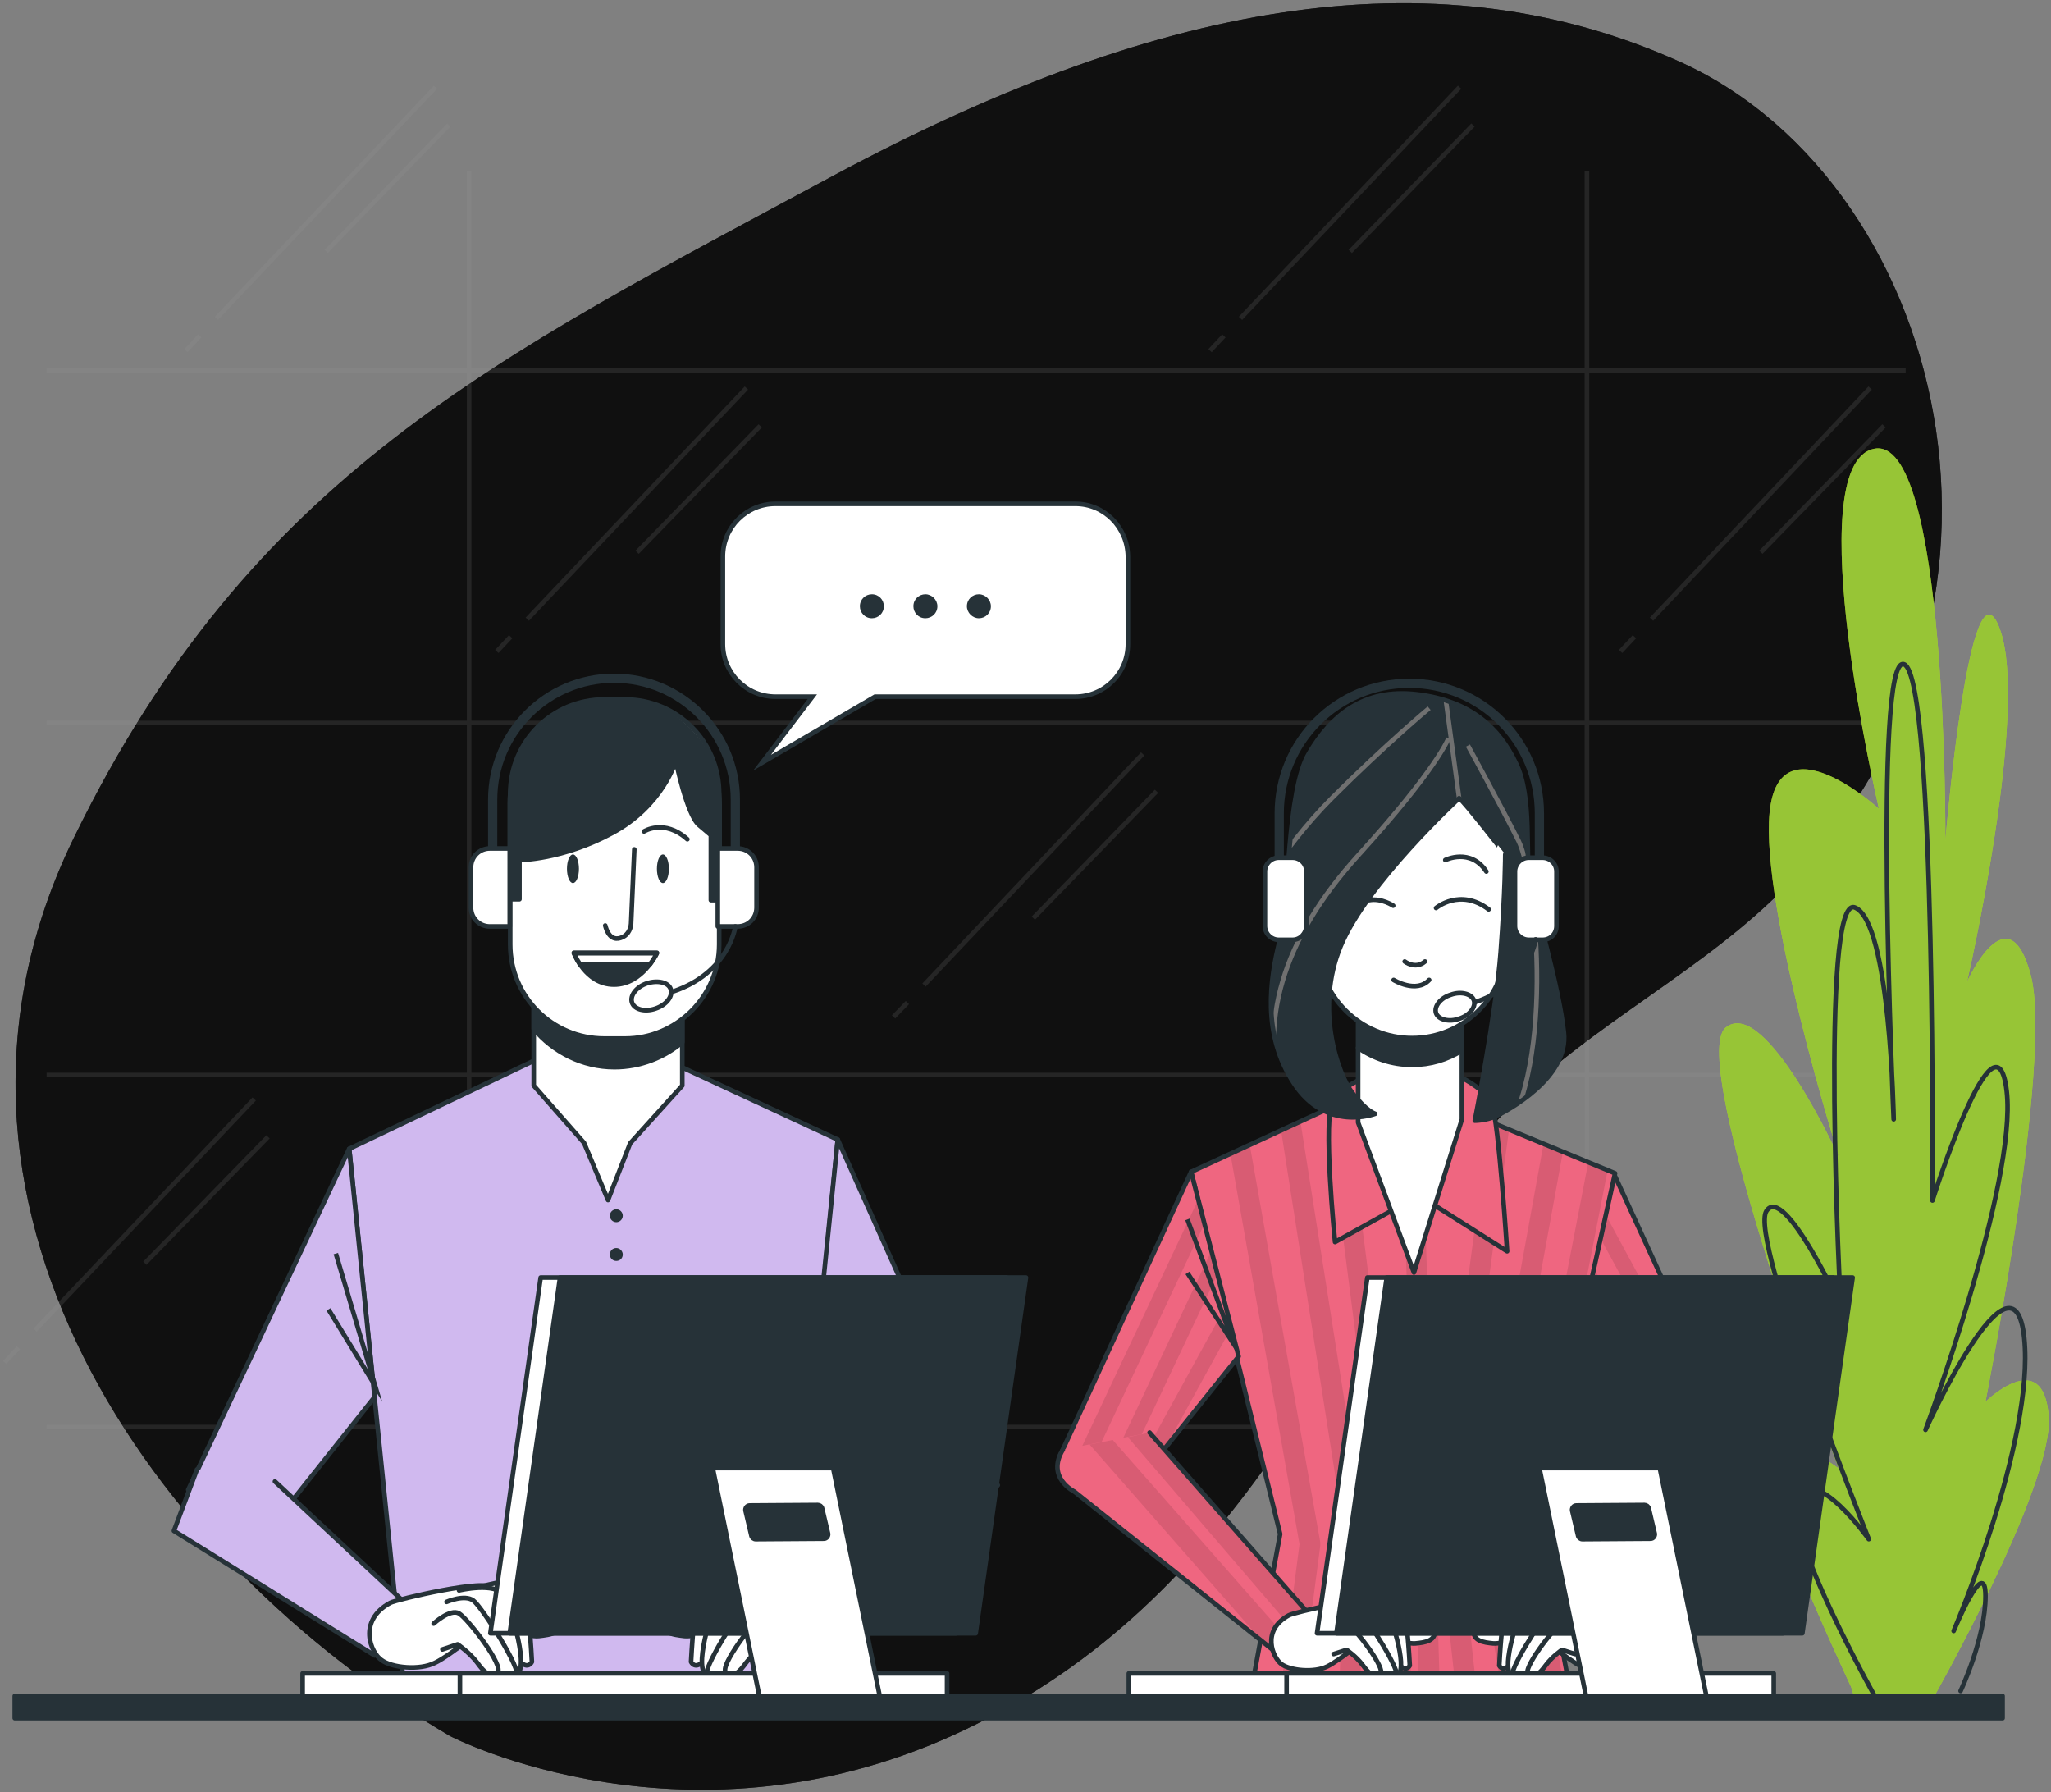 <?xml version="1.0" encoding="utf-8"?>
<!-- Generator: Adobe Illustrator 23.0.3, SVG Export Plug-In . SVG Version: 6.00 Build 0)  -->
<svg version="1.1" xmlns="http://www.w3.org/2000/svg" xmlns:xlink="http://www.w3.org/1999/xlink" x="0px" y="0px"
	 viewBox="0 0 444.6 388.4" style="enable-background:new 0 0 444.6 388.4;" xml:space="preserve">
<rect x="0" y="0" width="444.6" height="388.4" fill="#808080" stroke="none"/>
<style type="text/css">
	.st0{fill:#111111;}
	.st1{opacity:0.8;fill:#111111;}
	.st2{opacity:0.15;}
	.st3{fill:none;stroke:#999999;stroke-miterlimit:10;}
	.st4{fill:#C6FF00;}
	.st5{opacity:0.6;fill:#799E5B;}
	.st6{fill:none;stroke:#263238;stroke-linecap:round;stroke-linejoin:round;stroke-miterlimit:10;}
	.st7{opacity:0.1;clip-path:url(#XMLID_8_);}
	.st8{opacity:0.1;clip-path:url(#XMLID_9_);}
	.st9{opacity:0.1;clip-path:url(#XMLID_10_);}
	.st10{clip-path:url(#XMLID_10_);fill:none;stroke:#263238;stroke-miterlimit:10;}
	.st11{opacity:0.1;clip-path:url(#XMLID_11_);}
	.st12{fill:#FFFFFF;stroke:#263238;stroke-linecap:round;stroke-linejoin:round;stroke-miterlimit:10;}
	.st13{opacity:0.1;clip-path:url(#XMLID_12_);}
	.st14{fill:#EF6680;stroke:#263238;stroke-linecap:round;stroke-linejoin:round;stroke-miterlimit:10;}
	.st15{fill:#263238;stroke:#263238;stroke-linecap:round;stroke-linejoin:round;stroke-miterlimit:10;}
	.st16{clip-path:url(#XMLID_13_);fill:none;stroke:#707070;stroke-miterlimit:10;}
	.st17{fill:none;stroke:#263238;stroke-width:2;stroke-linejoin:round;stroke-miterlimit:10;}
	.st18{fill:#D0B9EF;stroke:#263238;stroke-linecap:round;stroke-linejoin:round;stroke-miterlimit:10;}
	.st19{fill:#263238;}
	.st20{fill:none;stroke:#263238;stroke-miterlimit:10;}
	.st21{fill:#FFFFFF;stroke:#263238;stroke-miterlimit:10;}
</style>
<g id="Background_Simple">
	<g>
		<path class="st0" d="M97.6,376.3c0,0,52.2,27.1,111.8-1.5c59.6-28.6,78.9-84,109.9-125.6c16.2-21.8,42.7-33.9,62.9-52.3
			c64.6-58.6,41.3-156.5-17.8-183.4C313.1-9.7,253.9-1.3,180.6,38.1C107.4,77.5,54.5,102.9,16.1,181.4
			C-22.4,259.9,32.7,338.3,97.6,376.3z"/>
		<path class="st1" d="M97.6,376.3c0,0,52.2,27.1,111.8-1.5c59.6-28.6,78.9-84,109.9-125.6c16.2-21.8,42.7-33.9,62.9-52.3
			c64.6-58.6,41.3-156.5-17.8-183.4C313.1-9.7,253.9-1.3,180.6,38.1C107.4,77.5,54.5,102.9,16.1,181.4
			C-22.4,259.9,32.7,338.3,97.6,376.3z"/>
	</g>
</g>
<g id="Window">
	<g class="st2">
		<g>
			<line class="st3" x1="10.1" y1="309.3" x2="413.1" y2="309.3"/>
			<line class="st3" x1="10.1" y1="233" x2="413.1" y2="233"/>
			<line class="st3" x1="10.1" y1="156.7" x2="413.1" y2="156.7"/>
			<line class="st3" x1="10.1" y1="80.3" x2="413.1" y2="80.3"/>
			<line class="st3" x1="101.7" y1="37" x2="101.7" y2="309.5"/>
			<line class="st3" x1="344" y1="37" x2="344" y2="309.5"/>
		</g>
		<g>
			<line class="st3" x1="110.7" y1="138" x2="107.7" y2="141.2"/>
			<line class="st3" x1="161.8" y1="84.1" x2="114.3" y2="134.2"/>
			<line class="st3" x1="164.8" y1="92.3" x2="138.1" y2="119.7"/>
		</g>
		<g>
			<line class="st3" x1="354.3" y1="138" x2="351.3" y2="141.2"/>
			<line class="st3" x1="405.4" y1="84.1" x2="358" y2="134.2"/>
			<line class="st3" x1="408.4" y1="92.3" x2="381.7" y2="119.7"/>
		</g>
		<g>
			<line class="st3" x1="4" y1="292.1" x2="1" y2="295.3"/>
			<line class="st3" x1="55.1" y1="238.2" x2="7.6" y2="288.3"/>
			<line class="st3" x1="58.1" y1="246.4" x2="31.4" y2="273.8"/>
		</g>
		<g>
			<line class="st3" x1="43.3" y1="72.8" x2="40.3" y2="76"/>
			<line class="st3" x1="94.4" y1="18.9" x2="46.9" y2="69"/>
			<line class="st3" x1="97.3" y1="27.1" x2="70.7" y2="54.5"/>
		</g>
		<g>
			<line class="st3" x1="265.3" y1="72.8" x2="262.3" y2="76"/>
			<line class="st3" x1="316.4" y1="18.9" x2="268.9" y2="69"/>
			<line class="st3" x1="319.3" y1="27.1" x2="292.7" y2="54.5"/>
		</g>
		<g>
			<line class="st3" x1="196.7" y1="217.3" x2="193.7" y2="220.4"/>
			<line class="st3" x1="247.7" y1="163.4" x2="200.3" y2="213.5"/>
			<line class="st3" x1="250.7" y1="171.5" x2="224" y2="199"/>
		</g>
	</g>
</g>
<g id="Plants">
	<g>
		<path class="st4" d="M401.3,365.7c0,0-24.8-52.8-19.4-54.3c5.4-1.5,16.7,6.9,16.7,6.9s-33.1-88.7-24.5-95.6
			c8.6-6.9,24.6,28.3,24.6,28.3s-17.1-54.3-15.1-74.9c2-20.6,23.7-0.8,23.7-0.8s-17.4-74.2-1.2-78c16.1-3.8,15.6,84.9,15.6,84.9
			s5.3-63.5,11.8-45.9c6.5,17.6-7.1,76.5-7.1,76.5s8.9-19.9,13.8-1.5c4.9,18.4-9.8,92.5-9.8,92.5s12.5-12.2,13.7,3.1
			c1.2,15.3-25.9,62.7-25.9,62.7l-15.3,1.5L401.3,365.7z"/>
		<path class="st5" d="M401.3,365.7c0,0-24.8-52.8-19.4-54.3c5.4-1.5,16.7,6.9,16.7,6.9s-33.1-88.7-24.5-95.6
			c8.6-6.9,24.6,28.3,24.6,28.3s-17.1-54.3-15.1-74.9c2-20.6,23.7-0.8,23.7-0.8s-17.4-74.2-1.2-78c16.1-3.8,15.6,84.9,15.6,84.9
			s5.3-63.5,11.8-45.9c6.5,17.6-7.1,76.5-7.1,76.5s8.9-19.9,13.8-1.5c4.9,18.4-9.8,92.5-9.8,92.5s12.5-12.2,13.7,3.1
			c1.2,15.3-25.9,62.7-25.9,62.7l-15.3,1.5L401.3,365.7z"/>
		<path class="st6" d="M406.6,368c0,0-20.6-36.7-16.8-43.6c3.8-6.9,15.3,9.2,15.3,9.2s-26-65-22.2-71.1c3.8-6.1,16.1,20.6,16.1,20.6
			s-4.6-89.5,3.1-86.4s8.4,45.9,8.4,45.9s-4.6-101.7,2.3-98.6c6.9,3.1,6.1,116.2,6.1,116.2s13.8-43.6,16.1-23.7
			c2.3,19.9-17.6,73.4-17.6,73.4s19.1-42.1,21.4-19.9c2.3,22.2-15.3,63.5-15.3,63.5s6.9-16.8,6.9-7.6c0,9.2-5.4,20.6-5.4,20.6"/>
	</g>
</g>
<g id="Character_2">
	<g>
		<g>
			<defs>
				<polygon id="XMLID_3_" points="349.8,254.3 377.7,315 360.2,320 339.5,294.3 				"/>
			</defs>
			<use xlink:href="#XMLID_3_"  style="overflow:visible;fill:#EF6680;"/>
			<clipPath id="XMLID_8_">
				<use xlink:href="#XMLID_3_"  style="overflow:visible;"/>
			</clipPath>
			<g class="st7">
				<polygon points="344.8,273.7 343.6,278.3 366.8,318.1 370.1,317.2 				"/>
				<polygon points="360.3,319.9 363.6,319 342.1,284.1 341,288.6 				"/>
				<polygon points="347.7,262.6 346.4,267.4 373,316.4 376.3,315.4 				"/>
			</g>
			
				<use xlink:href="#XMLID_3_"  style="overflow:visible;fill:none;stroke:#263238;stroke-linecap:round;stroke-linejoin:round;stroke-miterlimit:10;"/>
		</g>
		<g>
			<defs>
				<polygon id="XMLID_1_" points="294.4,237.3 258.2,254 277.5,332.5 271.4,365.5 340.2,365.5 333.4,329.6 350.1,254.3 312,238.6 
									"/>
			</defs>
			<use xlink:href="#XMLID_1_"  style="overflow:visible;fill:#EF6680;"/>
			<clipPath id="XMLID_9_">
				<use xlink:href="#XMLID_1_"  style="overflow:visible;"/>
			</clipPath>
			<g class="st8">
				<path d="M294.8,365.5l1.4-31.3c0-0.1,0-0.3,0-0.4l-14.3-90.7l-4.2,1.9l14,89.2l-1.4,31.2H294.8z"/>
				<path d="M303.1,326.8c0,0,0-0.1,0-0.1l-11.3-88.1l-4.2,1.9l11.1,86.7l2.9,38.4h4.5L303.1,326.8z"/>
				<path d="M282.2,365.5l4-30.5c0-0.2,0-0.5,0-0.7l-15.3-86.2l-4.2,1.9l15,84.7l-4,30.7H282.2z"/>
				<path d="M348.5,253.6l-4.2-1.7L329,331c0,0.3-0.1,0.5,0,0.8l5.5,33.8h4.5l-5.6-34.1l0.1-0.7l-0.2-1.1l3.3-15.1L348.5,253.6z"/>
				<polygon points="308.4,246.3 304,246.4 307.6,365.5 312.1,365.5 				"/>
				<path d="M324,330.8l14.8-81.2l-4.2-1.7l-15,82.5c0,0.3,0,0.5,0,0.8l5.8,34.3h4.5L324,330.8z"/>
				<path d="M315.9,328.1l11.2-83.2l-4.3-1.7l-11.4,84.6c0,0.2,0,0.4,0,0.5l4.1,37.2h4.5L315.9,328.1z"/>
			</g>
			
				<use xlink:href="#XMLID_1_"  style="overflow:visible;fill:none;stroke:#263238;stroke-linecap:round;stroke-linejoin:round;stroke-miterlimit:10;"/>
		</g>
		<g>
			<defs>
				<polygon id="XMLID_2_" points="258.2,254 229.6,315.9 247.8,319.8 268.5,294 				"/>
			</defs>
			<use xlink:href="#XMLID_2_"  style="overflow:visible;fill:#EF6680;"/>
			<clipPath id="XMLID_10_">
				<use xlink:href="#XMLID_2_"  style="overflow:visible;"/>
			</clipPath>
			<g class="st9">
				<polygon points="265.7,283.1 245.8,319.3 247.8,319.8 252.6,313.8 266.9,287.8 				"/>
				<polygon points="263.9,276.2 262.6,271.1 240.4,318.2 243.7,318.9 				"/>
				<polygon points="233.1,316.6 236.5,317.4 261.1,265.2 259.7,260.1 				"/>
			</g>
			<polyline class="st10" points="257.4,264.3 267.5,291.4 257.4,275.9 			"/>
			
				<use xlink:href="#XMLID_2_"  style="overflow:visible;fill:none;stroke:#263238;stroke-linecap:round;stroke-linejoin:round;stroke-miterlimit:10;"/>
		</g>
		<g>
			<defs>
				<path id="XMLID_4_" d="M249.2,310.5l36.1,41.1l-7,7.9l-45.4-36.2c0,0-6.2-3-2.5-9.1"/>
			</defs>
			<use xlink:href="#XMLID_4_"  style="overflow:visible;fill:#EF6680;"/>
			<clipPath id="XMLID_11_">
				<use xlink:href="#XMLID_4_"  style="overflow:visible;"/>
			</clipPath>
			<g class="st11">
				<polygon points="281.4,354.5 284.8,351.6 266.6,330.4 249.2,310.5 244.5,311.5 				"/>
				<polygon points="274.2,356.4 277.2,358.8 280.1,356.3 241.2,312.1 236.2,313.1 				"/>
			</g>
			
				<use xlink:href="#XMLID_4_"  style="overflow:visible;fill:none;stroke:#263238;stroke-linecap:round;stroke-linejoin:round;stroke-miterlimit:10;"/>
		</g>
		<g>
			<path class="st12" d="M279.4,350.1c1-0.6,18.4-4.7,18.6-2.6c0.2,2.1,5.4,4.5,7.8,4.5c2.4,0,4.7-1.9,5.2,0.9
				c0.5,2.8-2.1,3.1-4.2,3.3c-2.1,0.2-9.4-2.1-9.4-2.1s-6.8,5.7-9.7,7.1c-2.8,1.4-8,0.9-9.9-0.5
				C275.9,359.3,273.3,353.4,279.4,350.1z"/>
			<path class="st12" d="M295.5,347.3c0,0,6.6-1.9,8-1.2c1.4,0.7,2.1,14.9,2.1,14.9s-0.7,1.4-2.1,0c-1.4-1.4-6.1-12-6.1-12"/>
			<path class="st12" d="M292.2,347.7c0,0,6.8-1.7,8.3,0.9c1.4,2.6,5,14.1,2.1,14.6c-2.8,0.5-3.8-3.3-3.8-3.3l-4.5-8.3l-3.1-0.5"/>
			<path class="st12" d="M289.8,349.8c0,0,3.3-1.4,5-0.2c1.7,1.2,9.2,13.2,7.8,13.7c-1.4,0.5-4.7,0.2-5.2-0.7c-0.5-0.9-6.6-9-6.6-9"
				/>
			<path class="st12" d="M287.4,353.9c0,0,3.1-2.8,4.7-1.9c1.7,0.9,8.5,9.9,7.1,10.8c-1.4,0.9-2.4,0-3.8-1.9
				c-1.4-1.9-3.5-3.3-3.5-3.3l-2.8,0.9"/>
		</g>
		<g>
			<defs>
				<path id="XMLID_5_" d="M357.1,311.8l-12,40.8l8.7,6.1l19.6-31.5c0,0,8.1-9.1,3-14.2"/>
			</defs>
			<use xlink:href="#XMLID_5_"  style="overflow:visible;fill:#C6FF00;"/>
			<clipPath id="XMLID_12_">
				<use xlink:href="#XMLID_5_"  style="overflow:visible;"/>
			</clipPath>
			<g class="st13">
				<polygon points="354,358.2 354.2,358 370.8,312.7 366.2,312.4 350.1,356.2 351.9,357.5 				"/>
				<polygon points="345.1,352.7 348.9,355.3 364.4,312.4 364,312.3 359.8,312 				"/>
				<path d="M377.8,315.4c-0.3-0.9-0.7-1.7-1.4-2.4l-2.4-0.1l-12.6,33.6l11.9-19.2L377.8,315.4z"/>
			</g>
			
				<use xlink:href="#XMLID_5_"  style="overflow:visible;fill:none;stroke:#263238;stroke-linecap:round;stroke-linejoin:round;stroke-miterlimit:10;"/>
		</g>
		<g>
			<path class="st12" d="M351.1,350.1c-1-0.6-18.4-4.7-18.6-2.6c-0.2,2.1-5.4,4.5-7.8,4.5c-2.4,0-4.7-1.9-5.2,0.9
				c-0.5,2.8,2.1,3.1,4.2,3.3c2.1,0.2,9.4-2.1,9.4-2.1s6.8,5.7,9.7,7.1c2.8,1.4,8,0.9,9.9-0.5C354.7,359.3,357.3,353.4,351.1,350.1z
				"/>
			<path class="st12" d="M335.1,347.3c0,0-6.6-1.9-8-1.2c-1.4,0.7-2.1,14.9-2.1,14.9s0.7,1.4,2.1,0c1.4-1.4,6.1-12,6.1-12"/>
			<path class="st12" d="M338.4,347.7c0,0-6.8-1.7-8.3,0.9c-1.4,2.6-5,14.1-2.1,14.6c2.8,0.5,3.8-3.3,3.8-3.3l4.5-8.3l3.1-0.5"/>
			<path class="st12" d="M340.8,349.8c0,0-3.3-1.4-5-0.2c-1.7,1.2-9.2,13.2-7.8,13.7c1.4,0.5,4.7,0.2,5.2-0.7c0.5-0.9,6.6-9,6.6-9"
				/>
			<path class="st12" d="M343.1,353.9c0,0-3.1-2.8-4.7-1.9c-1.7,0.9-8.5,9.9-7.1,10.8c1.4,0.9,2.4,0,3.8-1.9
				c1.4-1.9,3.5-3.3,3.5-3.3l2.8,0.9"/>
		</g>
		<path class="st14" d="M297.1,233.1c0,0-5.7,1.8-8.1,5.3c-2.4,3.5,0.4,30.8,0.4,30.8l18.2-10.1l19.1,12.1c0,0-1.8-27.9-3.3-31.9
			c-1.5-4-11.2-8.6-14.5-8.1C305.7,231.6,297.1,233.1,297.1,233.1z"/>
		<polygon class="st12" points="294.4,218 294.4,243.3 306.5,275.8 316.9,242.6 316.9,217.8 		"/>
		<path class="st15" d="M294.4,227.1c3.3,2.3,7.3,3.7,11.7,3.7l0,0c4,0,7.6-1.1,10.8-3.1v-9.9l-22.4,0.2V227.1z"/>
		<g>
			<g>
				<path class="st12" d="M306.1,225L306.1,225c-11.2,0-20.4-9.1-20.4-20.4l-3.6-28.6c0-13.2,10.7-24,24-24l0,0
					c13.2,0,24,10.7,24,24l-3.6,28.6C326.5,215.9,317.3,225,306.1,225z"/>
				<g>
					<path class="st6" d="M311.3,196.8c0,0,5.2-4.4,11.4,0.3"/>
					<path class="st6" d="M302,196.3c0,0-2.5-1.7-5.2-1.2"/>
					<path class="st6" d="M313.3,186.4c0,0,5.5-2.7,8.9,2.5"/>
					<path class="st6" d="M304.5,208.4c0,0,2.3,1.8,4.4,0"/>
					<path class="st6" d="M302.1,212.4c0,0,4.9,3,7.7,0"/>
				</g>
			</g>
			<g>
				<defs>
					<path id="XMLID_6_" d="M316.3,173c0,0-20.1,18.5-25.7,32.1c-5.6,13.5-0.6,27.6,2.5,31.7s5,4.6,5,4.6s-10.6,4.1-17.6-6.6
						c-7-10.6-5.2-22.6-3.1-30.9c2.1-8.3,1.5-32.6,6.4-40.7c4.8-8.1,11.8-14.1,23.4-12.7c11.6,1.4,17.8,7.3,21.4,14.9
						c3.7,7.5,1.9,20.3,3.1,25.9c1.2,5.6,6.2,22.4,7.3,32.4c1.2,10-12.6,17.2-14.7,18.2s-4.6,1-4.6,1s4.6-23.2,5.6-36.5
						c1-13.3,1-21.2,1-21.2S317.3,173.6,316.3,173z"/>
				</defs>
				<use xlink:href="#XMLID_6_"  style="overflow:visible;fill:#263238;"/>
				<clipPath id="XMLID_13_">
					<use xlink:href="#XMLID_6_"  style="overflow:visible;"/>
				</clipPath>
				<path class="st16" d="M314,160c0,0-2.4,6.5-19.4,25.2c-17,18.7-21.7,36.6-16.5,54"/>
				<path class="st16" d="M309.8,153.5c0,0-9.4,7.8-21,19.4c-11.6,11.6-18.1,24.3-18.1,24.3"/>
				<path class="st16" d="M318.2,161.6c0,0,7.1,12.9,11,20.7c3.9,7.8,8.4,51.4-5.2,67"/>
				<line class="st16" x1="313.3" y1="150.9" x2="316.3" y2="173"/>
				
					<use xlink:href="#XMLID_6_"  style="overflow:visible;fill:none;stroke:#263238;stroke-linecap:round;stroke-linejoin:round;stroke-miterlimit:10;"/>
			</g>
			<g>
				<path class="st12" d="M280.2,203.7h-3c-1.6,0-3-1.3-3-3v-11.8c0-1.6,1.3-3,3-3h3c1.6,0,3,1.3,3,3v11.8
					C283.1,202.4,281.8,203.7,280.2,203.7z"/>
				<path class="st12" d="M334.4,203.7h-3c-1.6,0-3-1.3-3-3v-11.8c0-1.6,1.3-3,3-3h3c1.6,0,3,1.3,3,3v11.8
					C337.4,202.4,336.1,203.7,334.4,203.7z"/>
				<path class="st17" d="M333.7,186v-9.7c0-15.6-12.6-28.2-28.2-28.2h0c-15.6,0-28.2,12.6-28.2,28.2v9.7"/>
				<path class="st6" d="M332.9,203.6c0,0-1.3,9.7-13.1,13.6"/>
				<path class="st6" d="M319.5,216.8c0.5,1.4-0.9,3.3-3.2,4c-2.2,0.8-4.5,0.2-5-1.2c-0.5-1.4,0.9-3.3,3.2-4
					C316.7,214.8,319,215.4,319.5,216.8z"/>
			</g>
		</g>
	</g>
</g>
<g id="Character_1">
	<g>
		<polygon class="st18" points="117,229.3 75.7,249 87.6,365.7 170,365.7 181.6,247 142.8,229 		"/>
		<circle class="st19" cx="133.6" cy="263.5" r="1.4"/>
		<path class="st19" d="M135,271.9c0,0.8-0.6,1.4-1.4,1.4s-1.4-0.6-1.4-1.4c0-0.8,0.6-1.4,1.4-1.4S135,271.2,135,271.9z"/>
		<polygon class="st12" points="147.9,235.3 136.6,247.8 131.8,260.1 126.6,247.7 115.7,235.3 115.7,213.2 147.9,213.2 		"/>
		<path class="st15" d="M115.7,223c4.2,5,10.5,8.3,17.5,8.3h0c5.6,0,10.8-2.1,14.7-5.4v-12.6h-32.2V223z"/>
		<g>
			<g>
				<path class="st12" d="M135.5,225.1h-4.5c-11.3,0-20.4-9.1-20.4-20.4V172c0-11.3,9.1-20.4,20.4-20.4h4.5
					c11.3,0,20.4,9.1,20.4,20.4v32.7C155.9,215.9,146.7,225.1,135.5,225.1z"/>
				<g>
					<path class="st6" d="M137.5,184.1l-0.7,16.1c-0.1,1.4-0.9,2.7-2.3,3.1c-1.2,0.4-2.6,0-3.3-2.7"/>
					<g>
						<path class="st15" d="M124.4,206.5h18c0,0-3.1,6.9-9.3,6.9S124.4,206.5,124.4,206.5z"/>
						<path class="st12" d="M125.7,209h15.2c1-1.3,1.5-2.4,1.5-2.4h-18C124.4,206.5,124.8,207.6,125.7,209z"/>
					</g>
					<ellipse class="st19" cx="124.2" cy="188.3" rx="1.3" ry="3.1"/>
					<ellipse class="st19" cx="143.7" cy="188.3" rx="1.3" ry="3.1"/>
					<path class="st6" d="M139.6,180.2c0,0,4.4-2.8,9.4,1.7"/>
				</g>
			</g>
			<path class="st15" d="M133.2,151.5L133.2,151.5c-12.5,0-22.7,10.2-22.7,22.7v20.7l0.2,0h1.9v-8.5c0,0,9.3,0,20.2-5.9
				c10.9-5.9,13.7-15.6,13.7-15.6s2.4,11.7,5,13.9c2.6,2.2,2.6,2.2,2.6,2.2v14.1h1.9v-20.8C155.9,161.7,145.7,151.5,133.2,151.5z"/>
			<g>
				<path class="st12" d="M110.5,200.8h-4.3c-2.3,0-4.1-1.8-4.1-4.1V188c0-2.3,1.8-4.1,4.1-4.1h4.3V200.8z"/>
				<path class="st12" d="M155.6,200.8h4.3c2.3,0,4.1-1.8,4.1-4.1V188c0-2.3-1.8-4.1-4.1-4.1h-4.3V200.8z"/>
				<path class="st17" d="M106.8,184v-10.7c0-14.5,11.8-26.3,26.3-26.3l0,0c14.5,0,26.3,11.8,26.3,26.3V184"/>
				<path class="st6" d="M159.4,200.8c0,0-1.3,10-13.5,14.1"/>
				<path class="st6" d="M145.4,214.4c0.5,1.5-0.9,3.4-3.3,4.2c-2.3,0.8-4.6,0.2-5.1-1.3c-0.5-1.5,0.9-3.4,3.3-4.2
					C142.6,212.4,144.9,212.9,145.4,214.4z"/>
			</g>
		</g>
		<g>
			<polygon class="st18" points="75.7,249 40.8,322.9 55.2,335.5 81.2,302.8 			"/>
			<polyline class="st20" points="72.8,271.7 81.3,300.3 71.2,283.8 			"/>
		</g>
		<polygon class="st18" points="181.6,247 214.9,321.4 194.4,330.2 176.1,300.9 		"/>
		<polyline class="st18" points="59.6,321.1 89.6,349.1 81.2,358.8 37.7,331.8 42.7,318.5 		"/>
		<g>
			<path class="st12" d="M84.6,347.4c1.2-0.7,21.6-5.5,21.9-3.1c0.3,2.5,6.4,5.3,9.2,5.3c2.8,0,5.5-2.2,6.1,1.1
				c0.6,3.3-2.5,3.6-5,3.9c-2.5,0.3-11.1-2.5-11.1-2.5s-8,6.7-11.4,8.3c-3.3,1.7-9.4,1.1-11.6-0.6C80.4,358.3,77.4,351.3,84.6,347.4
				z"/>
			<path class="st12" d="M103.4,344.1c0,0,7.8-2.2,9.4-1.4c1.7,0.8,2.5,17.5,2.5,17.5s-0.8,1.7-2.5,0c-1.7-1.7-7.2-14.1-7.2-14.1"/>
			<path class="st12" d="M99.5,344.7c0,0,8-1.9,9.7,1.1c1.7,3.1,5.8,16.6,2.5,17.2c-3.3,0.6-4.4-3.9-4.4-3.9l-5.3-9.7l-3.6-0.6"/>
			<path class="st12" d="M96.8,347.2c0,0,3.9-1.7,5.8-0.3c1.9,1.4,10.8,15.5,9.2,16.1c-1.7,0.6-5.5,0.3-6.1-0.8
				c-0.6-1.1-7.8-10.5-7.8-10.5"/>
			<path class="st12" d="M94,351.9c0,0,3.6-3.3,5.5-2.2c1.9,1.1,10,11.6,8.3,12.8c-1.7,1.1-2.8,0-4.4-2.2c-1.7-2.2-4.2-3.9-4.2-3.9
				l-3.3,1.1"/>
		</g>
		<polyline class="st18" points="189.4,314 171.8,351.1 183.1,357 216.3,321.9 206.8,311.3 		"/>
		<g>
			<path class="st12" d="M180.6,347.4c-1.2-0.7-21.6-5.5-21.9-3.1c-0.3,2.5-6.4,5.3-9.2,5.3c-2.8,0-5.5-2.2-6.1,1.1
				c-0.6,3.3,2.5,3.6,5,3.9c2.5,0.3,11.1-2.5,11.1-2.5s8,6.7,11.4,8.3c3.3,1.7,9.4,1.1,11.6-0.6
				C184.8,358.3,187.8,351.3,180.6,347.4z"/>
			<path class="st12" d="M161.7,344.1c0,0-7.8-2.2-9.4-1.4c-1.7,0.8-2.5,17.5-2.5,17.5s0.8,1.7,2.5,0c1.7-1.7,7.2-14.1,7.2-14.1"/>
			<path class="st12" d="M165.6,344.7c0,0-8-1.9-9.7,1.1c-1.7,3.1-5.8,16.6-2.5,17.2c3.3,0.6,4.4-3.9,4.4-3.9l5.3-9.7l3.6-0.6"/>
			<path class="st12" d="M168.4,347.2c0,0-3.9-1.7-5.8-0.3c-1.9,1.4-10.8,15.5-9.2,16.1c1.7,0.6,5.5,0.3,6.1-0.8s7.8-10.5,7.8-10.5"
				/>
			<path class="st12" d="M171.2,351.9c0,0-3.6-3.3-5.5-2.2c-1.9,1.1-10,11.6-8.3,12.8c1.7,1.1,2.8,0,4.4-2.2
				c1.7-2.2,4.2-3.9,4.2-3.9l3.3,1.1"/>
		</g>
	</g>
</g>
<g id="Text_Balloon">
	<g>
		<path class="st21" d="M233.1,109.2h-65c-6.3,0-11.4,5.1-11.4,11.4v19c0,6.3,5.1,11.4,11.4,11.4h8l-10.9,14.3l24.5-14.3h43.4
			c6.3,0,11.4-5.1,11.4-11.4v-19C244.4,114.3,239.4,109.2,233.1,109.2z"/>
		<g>
			<path class="st19" d="M191.6,131.4c0,1.5-1.2,2.6-2.6,2.6c-1.5,0-2.6-1.2-2.6-2.6c0-1.5,1.2-2.6,2.6-2.6
				C190.5,128.8,191.6,130,191.6,131.4z"/>
			<path class="st19" d="M203.2,131.4c0,1.5-1.2,2.6-2.6,2.6c-1.5,0-2.6-1.2-2.6-2.6c0-1.5,1.2-2.6,2.6-2.6
				C202,128.8,203.2,130,203.2,131.4z"/>
			<path class="st19" d="M214.8,131.4c0,1.5-1.2,2.6-2.6,2.6s-2.6-1.2-2.6-2.6c0-1.5,1.2-2.6,2.6-2.6S214.8,130,214.8,131.4z"/>
		</g>
	</g>
</g>
<g id="Device_2">
	<g>
		<rect x="244.7" y="362.7" class="st12" width="121.1" height="4.9"/>
		<rect x="278.9" y="362.7" class="st12" width="105.6" height="4.9"/>
		<polygon class="st12" points="386.5,354 285.5,354 296.4,276.9 397.4,276.9 		"/>
		<polygon class="st15" points="390.7,354 289.7,354 300.6,276.9 401.6,276.9 		"/>
		<path class="st12" d="M359.8,318.2l10.1,49.4h-26.1l-10.1-49.4H359.8z M342.1,332.9c0.1,0.4,0.5,0.7,0.9,0.7l14.8-0.1
			c0.6,0,1-0.6,0.9-1.1l-1.3-5.5c-0.1-0.4-0.5-0.7-0.9-0.7l-14.8,0.1c-0.6,0-1,0.6-0.9,1.1L342.1,332.9z"/>
	</g>
</g>
<g id="Device_1">
	<g>
		<rect x="65.6" y="362.7" class="st12" width="121.1" height="4.9"/>
		<rect x="99.7" y="362.7" class="st12" width="105.6" height="4.9"/>
		<polygon class="st12" points="207.3,354 106.3,354 117.2,276.9 218.2,276.9 		"/>
		<polygon class="st15" points="211.5,354 110.5,354 121.4,276.9 222.4,276.9 		"/>
		<path class="st12" d="M180.6,318.2l10.1,49.4h-26.1l-10.1-49.4H180.6z M162.9,332.9c0.1,0.4,0.5,0.7,0.9,0.7l14.8-0.1
			c0.6,0,1-0.6,0.9-1.1l-1.3-5.5c-0.1-0.4-0.5-0.7-0.9-0.7l-14.8,0.1c-0.6,0-1,0.6-0.9,1.1L162.9,332.9z"/>
	</g>
</g>
<g id="Table">
	<rect x="3.2" y="367.6" class="st15" width="430.9" height="4.8"/>
</g>
</svg>
